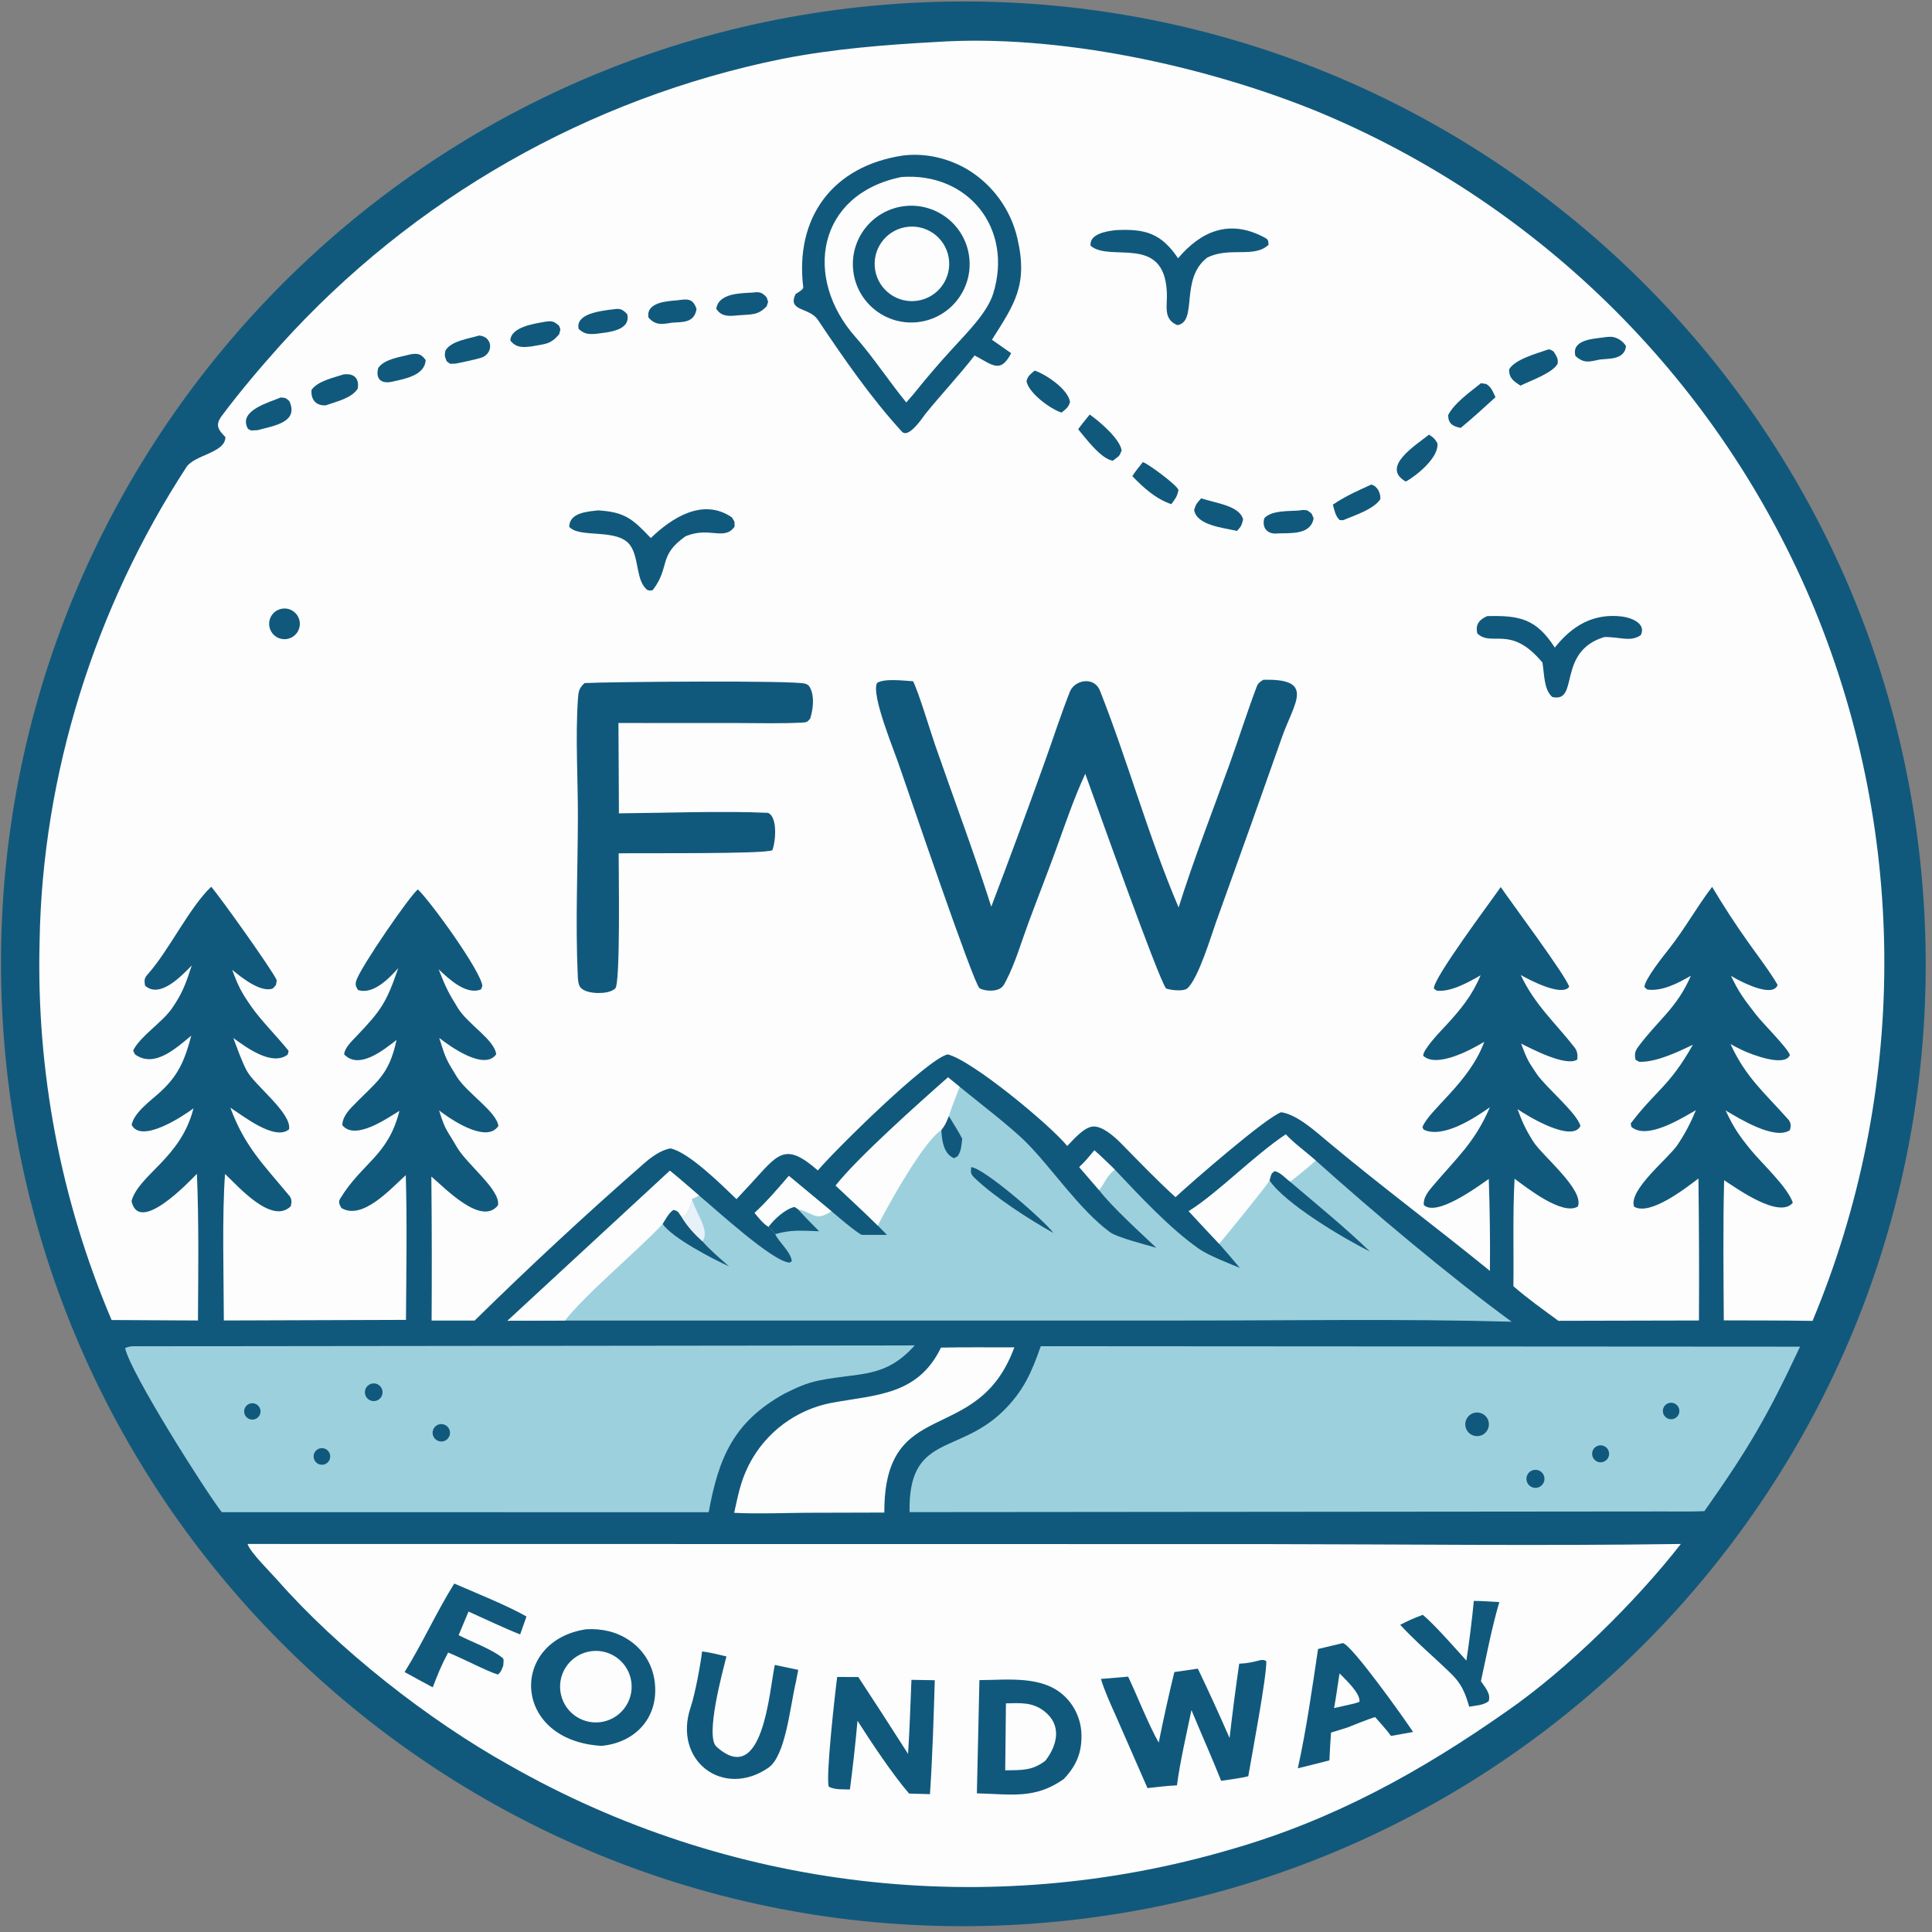 <?xml version="1.0" encoding="utf-8" ?><svg xmlns="http://www.w3.org/2000/svg" xmlns:xlink="http://www.w3.org/1999/xlink" width="180" height="180" viewBox="0 0 180 180"><rect x="0" y="0" width="180" height="180" fill="#808080" stroke="none"/><clipPath id="cl_4"><rect x="0" y="-1.1444092e-05" width="180" height="180"/></clipPath><g clip-path="url(#cl_4)"><path fill="#11597C" transform="matrix(0.29 0 0 0.29 -58.645 -58.645)" d="M494.308 203.193C664.574 193.589 810.463 323.668 820.367 493.916C830.271 664.165 700.449 810.282 530.218 820.486C359.563 830.715 213.002 700.5 203.073 529.826C193.144 359.153 323.618 212.821 494.308 203.193Z"/><path fill="#FDFDFD" transform="matrix(0.29 0 0 0.29 -58.645 -58.645)" d="M502.811 215.719C542.075 213.06 589.278 223.306 625.371 238.004C697.831 268.025 755.369 325.645 785.285 398.149C815.297 471.386 815.03 553.538 784.54 626.577C775.065 626.424 765.505 626.453 756.023 626.416C755.936 611.739 755.746 595.991 756.133 581.39C760.338 584.125 773.891 593.899 778.204 588.616C776.422 583.412 768.21 575.99 764.549 571.468C760.761 566.789 759.162 564.403 756.605 558.975C761.016 561.58 772.359 568.62 777.253 565.314C777.657 564.055 777.652 562.901 776.731 561.863C769.133 553.304 763.057 548.335 758.184 537.632C759.46 538.359 760.763 539.036 762.092 539.663C765.057 541.051 775.654 545.143 777.274 541.162C776.408 538.745 768.565 531.038 766.341 528.143C762.6 523.272 761.039 521.387 758.337 515.737C758.906 516.081 759.483 516.411 760.068 516.727C762.806 518.194 771.875 522.692 773.32 518.654C770.881 514.405 766.94 509.284 763.987 505.12C759.841 499.291 755.935 493.294 752.278 487.146C747.508 493.35 743.533 500.563 738.623 506.796C736.662 509.286 730.555 516.903 730.525 519.359L731.468 520.139C736.222 520.796 741.435 518.015 745.438 515.716C740.954 526.164 734.815 529.975 728.43 538.665C727.388 540.084 727.335 541.187 727.694 542.727L728.873 543.349C734.343 543.512 741.232 540.2 746.092 537.868C738.495 551.356 734.348 552.327 726.114 563.158L726.317 564.226C731.25 568.569 742.331 561.578 747.064 558.891C745.417 562.906 743.538 566.51 741.076 570.145C738.185 574.415 725.345 584.485 727.195 589.887C732.278 592.939 743.72 583.995 747.877 580.839C748.071 596.043 748.127 611.248 748.046 626.452L702.876 626.554C697.988 622.959 693.009 619.433 688.437 615.449C688.573 604.146 688.185 592.142 688.808 580.917C692.761 583.806 704.175 592.875 709.135 589.84C711.292 584.454 697.69 573.547 694.787 568.932C692.422 565.174 691.257 562.669 689.751 558.544C693.101 560.88 707.28 569.393 709.97 563.977C708.853 559.747 698.828 551.569 695.808 547.088C692.968 542.874 692.767 542.373 690.894 537.486C694.53 539.3 705.218 544.928 708.915 542.658C709.164 541.175 708.989 539.894 708.034 538.674C701.72 530.609 695.252 524.997 690.792 515.452C693.653 517.109 704.027 522.505 706.353 519.251C705.512 515.987 687.352 491.625 684.364 487.208C681.08 491.952 662.589 516.601 662.891 519.809L663.746 520.474C668.279 521.044 674.024 517.776 677.894 515.557C675.165 522.068 671.595 526.41 666.865 531.552C665.266 533.29 659.381 539.291 659.452 541.408C663.78 545.462 674.919 539.437 679.069 536.923C674.334 549.992 661.265 558.798 659.207 564.359L659.573 565.125C665.76 568.129 675.944 561.435 680.879 557.948C675.933 569.435 670.2 574.166 662.335 583.5C660.953 585.14 659.372 587.186 659.667 589.365C663.73 593.196 676.757 583.615 680.518 580.989C680.858 590.831 680.982 600.679 680.889 610.526C663.764 596.564 645.896 583.293 628.928 569.102C624.969 565.791 618.972 560.293 613.829 559.547C608.852 561.264 584.606 582.431 579.88 586.836C573.715 581.237 568.102 575.344 562.265 569.426C560.248 567.382 556.276 563.822 553.223 564.151C550.393 564.456 547.048 568.365 545.097 570.399C539.678 563.709 514.43 542.778 506.665 540.962C499.99 542.54 470.32 571.905 464.968 578.248C454.207 568.798 452.092 573.162 443.3 582.671C441.864 584.223 440.287 585.915 438.839 587.473C434.112 582.917 423.628 572.503 417.678 571.174C414.629 571.646 411.541 573.894 409.249 575.897C390.668 592.133 372.302 609.193 354.709 626.481L340.886 626.471C340.983 611.05 340.956 595.628 340.804 580.207C345.259 583.973 356.909 596.227 362.209 589.447C363.104 584.468 352.181 576.319 348.95 570.661C345.756 565.068 345.419 565.793 343.283 558.97C343.82 559.368 344.359 559.761 344.901 560.151C348.651 562.845 358.84 569.295 362.342 563.948C361.725 559.319 352.194 553.378 348.945 548.089C345.478 542.443 345.462 542.441 343.328 535.662C346.95 538.522 357.864 546.275 361.63 540.943C361.15 536.307 352.651 531.373 349.413 526.207C346.231 521.129 345.395 519.331 343.142 513.635C346.366 516.649 351.95 522.036 356.749 520.089L357.191 518.985C356.822 514.331 340.591 491.843 336.482 487.979C334.127 489.617 318.162 512.777 316.711 517.201C316.244 518.625 316.585 519.203 317.247 520.281C322.135 521.892 327.3 516.464 330.175 513.246C326.348 524.327 324.76 526.765 316.553 535.33C315.151 536.793 312.867 539.016 312.798 540.964C317.629 546.105 325.793 539.26 329.624 536.333C327.125 547.987 323.033 549.783 315.268 557.863C313.85 559.339 312.111 561.593 312.219 563.733C316.342 568.744 326.532 561.534 330.55 559.107C326.887 573.691 318.567 575.687 311.47 587.385C310.8 588.489 311.406 589.391 311.893 590.308C318.66 594.393 327.761 584.111 332.585 579.772C333.043 595.019 332.745 610.95 332.65 626.26L274.136 626.453C274.116 612.754 273.523 592.687 274.525 579.375C278.808 583.425 289.551 595.729 295.627 589.765C295.948 588.565 296.027 587.413 295.188 586.399C286.935 576.426 280.881 570.669 276.222 558.078C280.17 560.608 290.521 568.89 295.086 565.04C296.037 559.899 284.124 550.957 281.57 546.329C279.964 543.419 278.382 538.847 277.189 535.71C281.453 538.798 289.611 544.876 294.661 541.019C294.757 540.625 294.853 540.23 294.949 539.836C291.411 535.398 286.081 530.082 282.942 525.574C279.573 520.738 278.672 518.802 276.826 513.794C279.802 516.288 286.003 521.212 289.864 519.806C291.183 518.298 290.768 519.145 291.138 517.161C289.963 514.227 272.776 490.158 270.073 487.108C262.995 493.854 256.52 507.587 249.639 515.289C248.466 516.601 248.591 517.319 248.83 518.877C253.606 523.224 260.701 515.571 263.834 512.396C262.032 517.881 260.904 521.282 257.385 526.302C254.32 530.673 247.578 534.928 245.13 539.458C244.894 539.894 245.36 540.468 245.643 541.004C251.916 545.463 258.794 538.911 263.673 534.962C261.655 542.502 259.749 547.471 253.852 552.919C250.834 555.707 245.306 559.551 244.521 563.613C247.605 569.629 260.767 560.994 264.38 558.309C260.33 574.36 246.89 579.539 244.477 588.075C246.796 598.922 262.619 582.268 265.486 579.336C266.143 595.178 265.922 610.603 265.819 626.456L238.076 626.305C221.747 587.889 213.858 546.414 214.943 504.685C215.826 451.002 232.714 397.372 262.133 352.267C264.687 348.351 274.622 347.732 274.643 342.65C272.294 340.28 271.265 338.793 273.493 335.803C279.157 328.201 286.06 320.069 292.336 313.077C334.831 265.985 391.311 233.764 453.475 221.15C469.733 217.956 486.292 216.619 502.811 215.719Z"/><path fill="#11597C" transform="matrix(0.29 0 0 0.29 -58.645 -58.645)" d="M608.079 420.619C624.863 420.168 618.057 427.978 614.199 438.729L604.266 466.793L592.87 498.559C591.394 502.655 587.283 516.449 583.713 519.728C582.566 520.783 578.65 520.412 576.863 519.802C574.521 517.174 553.769 458.704 550.886 450.822C547.194 458.75 544.295 467.428 541.301 475.651C538.454 483.469 535.395 491.202 532.513 499.005C530.298 505 528.421 511.552 525.493 517.207C524.774 518.595 524.382 519.529 522.851 520.109C521.204 520.732 518.475 520.571 516.938 519.732C515.141 518.751 493.76 455.698 491.472 449.228C489.807 444.004 482.004 425.651 483.978 421.649C486.297 420.098 492.536 420.907 495.572 421.091C497.42 424.79 501.053 436.976 502.709 441.75C508.631 458.833 515.221 476.315 520.687 493.509C526.538 478.141 532.238 462.715 537.787 447.236C540.537 439.583 543.05 431.787 546.02 424.238C547.776 420.503 553.813 419.577 555.605 424.109C564.516 446.651 571.398 471.627 580.878 493.754C585.74 478.26 591.715 463.054 597.224 447.774C600.176 439.583 602.9 430.952 605.978 422.796C606.4 421.678 607.106 421.222 608.079 420.619Z"/><path fill="#11597C" transform="matrix(0.29 0 0 0.29 -58.645 -58.645)" d="M492.45 252.173C499.675 251.293 507.219 253.115 513.411 256.89C521.337 261.819 526.975 269.701 529.079 278.794C532.585 293.88 528.046 300.044 520.902 311.374L527.078 315.703C523.599 322.394 521.092 319.42 515.32 316.426C510.864 322.256 504.396 329.168 499.455 335.29C498.614 336.455 494.1 343.2 491.993 340.906C482.064 330.098 473.19 317.229 464.978 304.978C462.202 300.837 455.104 302.368 457.821 296.68C458.389 296.341 460.371 295.257 460.281 294.522C457.564 272.302 469.55 255.521 492.45 252.173Z"/><path fill="#FDFDFD" transform="matrix(0.29 0 0 0.29 -58.645 -58.645)" d="M491.795 259.094C513.31 257.508 527.721 275.619 521.344 296.442C519.413 302.75 512.648 309.333 508.206 314.257C504.189 318.621 500.318 323.118 496.6 327.741C495.68 328.938 494.383 330.352 493.377 331.516C488.082 325.056 482.479 316.606 477.136 310.595C460.155 291.493 464.708 264.637 491.795 259.094Z"/><path fill="#11597C" transform="matrix(0.29 0 0 0.29 -58.645 -58.645)" d="M492.753 268.45C503.036 267.22 512.37 274.558 513.603 284.841C514.836 295.124 507.502 304.46 497.219 305.697C486.932 306.934 477.59 299.595 476.356 289.307C475.123 279.019 482.465 269.68 492.753 268.45Z"/><path fill="#FDFDFD" transform="matrix(0.29 0 0 0.29 -58.645 -58.645)" d="M493.146 275.192C499.663 274.058 505.865 278.423 506.998 284.94C508.132 291.457 503.768 297.658 497.251 298.792C490.734 299.926 484.532 295.561 483.398 289.044C482.265 282.527 486.629 276.325 493.146 275.192Z"/><path fill="#11597C" transform="matrix(0.29 0 0 0.29 -58.645 -58.645)" d="M390.027 421.674C397.872 421.262 457.709 420.738 460.947 421.883C461.891 422.217 462.124 422.459 462.556 423.328C463.962 426.155 463.409 430.27 462.486 433.158C461.517 434.124 461.654 434.278 459.917 434.369C453.328 434.714 446.15 434.538 439.557 434.514L400.914 434.5L401.065 463.529C415.795 463.398 434.537 462.706 448.955 463.363C452.149 464.733 451.398 472.726 450.355 475.357C448.305 476.664 407.384 476.237 400.98 476.372C400.964 481.623 401.597 518.256 399.883 519.792C398.518 521.014 396.271 521.236 394.514 521.247C392.762 521.259 389.697 520.884 388.593 519.295C387.919 518.324 387.886 516.574 387.834 515.424C387.071 498.703 387.84 481.619 387.883 464.866C387.915 452.347 387.059 439.366 387.885 426.911C388.044 424.523 388.202 423.29 390.027 421.674Z"/><path fill="#11597C" transform="matrix(0.29 0 0 0.29 -58.645 -58.645)" d="M560.788 276.155C570.253 275.673 575.32 277.23 580.698 285.201C587.963 276.611 597.081 272.478 608.353 278.466C609.842 279.257 609.589 279.402 609.784 280.848C605.188 285.274 597.149 281.377 590.027 285.013C581.163 291.869 587.155 305.574 580.473 306.679C575.8 304.741 577.301 300.553 577.095 296.118C576.225 277.284 558.878 286.615 552.591 281.166C552.129 277.292 558.007 276.446 560.788 276.155Z"/><path fill="#11597C" transform="matrix(0.29 0 0 0.29 -58.645 -58.645)" d="M680.004 400.158C690.358 399.91 695.753 400.954 701.738 410.276C707.276 403.237 714.19 399.136 723.395 400.3C726.354 400.674 731.233 402.554 729.341 406.296C725.895 408.583 722.762 406.798 717.631 406.888C702.201 411.577 709.777 428.157 700.928 426.147C698.228 423.804 698.409 419.097 697.762 415.085C687.491 402.744 681.547 410.223 676.847 405.737C676.162 402.833 677.425 401.314 680.004 400.158Z"/><path fill="#11597C" transform="matrix(0.29 0 0 0.29 -58.645 -58.645)" d="M411.301 375.085C418.046 368.574 428.064 362.066 437.345 368.433C438.425 370.27 438.155 369.311 438.226 371.411C435.006 375.982 430.39 371.507 423.049 374.287L422.471 374.511C413.594 380.763 417.631 384.171 412.068 391.638C411.72 392.106 411.032 391.891 410.311 391.844C406.401 389.001 407.665 381.432 404.624 377.333C400.519 371.803 388.367 375.27 385.089 371.454C385.213 366.892 390.916 366.598 394.328 366.196C402.938 366.697 405.449 368.906 411.301 375.085Z"/><path fill="#11597C" transform="matrix(0.29 0 0 0.29 -58.645 -58.645)" d="M678.022 325.333L679.715 325.585C681.448 326.723 681.729 327.871 682.677 329.829C678.98 333.193 675.372 336.528 671.5 339.697C668.897 339.198 667.444 338.232 667.48 335.555C669.494 331.65 674.488 328.186 678.022 325.333Z"/><path fill="#11597C" transform="matrix(0.29 0 0 0.29 -58.645 -58.645)" d="M699.726 314.455C700.555 314.556 700.543 314.692 701.347 315.139C702.271 316.694 702.869 317.291 702.648 319.062C701.094 322.021 694.21 324.403 690.678 326.123C688.426 324.599 687.036 323.752 687.051 320.901C688.936 317.61 695.961 315.803 699.726 314.455Z"/><path fill="#11597C" transform="matrix(0.29 0 0 0.29 -58.645 -58.645)" d="M312.619 322.509C315.856 322.092 317.711 323.681 317.149 327.082C315.156 330.17 310.531 331.156 306.848 332.456C303.663 332.597 302.063 330.555 302.299 327.509C304.241 324.663 309.142 323.647 312.619 322.509Z"/><path fill="#11597C" transform="matrix(0.29 0 0 0.29 -58.645 -58.645)" d="M661.333 341.853C662.964 343.002 662.945 342.914 663.997 344.571C664.687 349.075 657.285 355.095 653.852 356.932C645.644 352.289 657.096 345.236 661.333 341.853Z"/><path fill="#11597C" transform="matrix(0.29 0 0 0.29 -58.645 -58.645)" d="M292.441 329.914C294.075 330.083 293.978 330.017 295.195 331.111C298.326 337.995 289.987 339.023 285.043 340.413L282.973 340.526C281.967 340.007 281.968 340.325 281.55 339.299C279.366 333.933 288.819 331.457 292.441 329.914Z"/><path fill="#11597C" transform="matrix(0.29 0 0 0.29 -58.645 -58.645)" d="M588.151 362.303C592.459 363.861 600.572 364.598 601.602 369.163C600.991 371.261 601.07 371.178 599.637 372.8C595.25 371.767 586.713 371.027 585.86 366.083C586.461 364.051 586.691 363.937 588.151 362.303Z"/><path fill="#11597C" transform="matrix(0.29 0 0 0.29 -58.645 -58.645)" d="M716.98 310.675C718.096 310.524 719.603 310.27 720.682 310.547C722.303 310.955 723.705 311.973 724.596 313.388C724.413 316.103 722.144 317.185 719.664 317.427L716.169 317.735C712.823 318.452 711.103 319.07 708.373 316.597C706.983 311.524 713.695 311.104 716.98 310.675Z"/><path fill="#11597C" transform="matrix(0.29 0 0 0.29 -58.645 -58.645)" d="M552.314 335.405C555.313 337.473 562.042 343.212 562.568 346.939C561.714 349.121 561.835 348.533 559.769 350.231C556.014 349.747 551.134 343.168 548.601 340.123C549.77 338.499 551.055 336.96 552.314 335.405Z"/><path fill="#11597C" transform="matrix(0.29 0 0 0.29 -58.645 -58.645)" d="M619.773 366.216C621.023 365.972 620.854 366.068 622.175 366.171C623.973 367.499 623.314 366.685 624.246 368.699C623.398 374.008 617.083 373.475 612.874 373.583C609.592 374.053 607.487 371.952 608.42 368.685C610.843 366.15 615.843 366.514 619.773 366.216Z"/><path fill="#11597C" transform="matrix(0.29 0 0 0.29 -58.645 -58.645)" d="M534.643 321.278C538.237 322.498 545.354 327.242 545.986 331.337C545.51 333.132 544.708 333.549 543.287 334.767C539.842 333.748 532.752 328.575 532.013 324.748C532.338 323.006 533.288 322.476 534.643 321.278Z"/><path fill="#11597C" transform="matrix(0.29 0 0 0.29 -58.645 -58.645)" d="M443.785 296.23C446.037 295.982 446.883 295.925 448.517 297.746C449.114 299.693 449.129 298.754 448.503 300.666C445.614 303.607 443.748 303.156 439.451 303.522C436.698 303.783 434.032 304.114 432.338 301.433C433.055 296.439 440 296.443 443.785 296.23Z"/><path fill="#11597C" transform="matrix(0.29 0 0 0.29 -58.645 -58.645)" d="M334.18 316.045C336.513 315.675 337.523 315.939 338.968 317.876C338.746 322.999 331.802 324.018 327.933 324.913C324.462 325.538 322.854 323.774 323.739 320.437C325.697 317.584 330.566 316.98 334.18 316.045Z"/><path fill="#11597C" transform="matrix(0.29 0 0 0.29 -58.645 -58.645)" d="M642.771 357.895C644.748 358.38 645.833 360.673 645.681 362.612C643.451 365.894 637.543 367.738 633.671 369.358L632.619 369.31C631.208 367.957 630.969 366.251 630.437 364.346C634.744 361.446 638.1 360.064 642.771 357.895Z"/><path fill="#11597C" transform="matrix(0.29 0 0 0.29 -58.645 -58.645)" d="M419.846 298.701C423.048 298.247 424.821 298.001 426.003 301.482C425.266 305.996 421.666 305.651 418.097 305.889C414.976 306.419 412.854 306.835 410.563 304.249C409.693 299.283 416.648 298.964 419.846 298.701Z"/><path fill="#11597C" transform="matrix(0.29 0 0 0.29 -58.645 -58.645)" d="M398.635 301.668C401.165 301.32 401.857 301.182 403.735 303.166C404.987 308.606 397.21 308.992 393.614 309.481C391.196 309.631 390.032 309.58 388.139 307.919C386.941 302.934 395.503 302.09 398.635 301.668Z"/><path fill="#11597C" transform="matrix(0.29 0 0 0.29 -58.645 -58.645)" d="M569.393 350.682C570.992 351.138 580.384 358.055 580.833 359.651C580.334 361.926 579.942 362.234 578.544 364.197C573.578 362.54 569.543 358.886 566.001 355.185C567.104 353.478 568.112 352.268 569.393 350.682Z"/><path fill="#11597C" transform="matrix(0.29 0 0 0.29 -58.645 -58.645)" d="M377.242 305.603C379.5 305.255 380.095 305.365 381.831 306.866C382.43 308.517 382.309 307.645 381.873 309.592C379.069 312.919 377.474 312.674 373.101 313.495C370.289 313.866 368.045 314.027 366.179 311.606C366.358 307.188 374.058 306.206 377.242 305.603Z"/><path fill="#11597C" transform="matrix(0.29 0 0 0.29 -58.645 -58.645)" d="M356.173 310.017C360.72 310.393 360.863 316.052 356.554 317.236C353.901 317.964 351.299 318.492 348.608 319.047C346.386 319.038 347.265 319.416 345.734 318.299C345.107 316.639 344.979 316.638 345.322 314.839C347.17 311.783 352.395 311.119 356.173 310.017Z"/><path fill="#11597C" transform="matrix(0.29 0 0 0.29 -58.645 -58.645)" d="M293.179 397.734C295.855 397.494 298.23 399.44 298.522 402.111C298.814 404.781 296.914 407.194 294.25 407.538C292.48 407.766 290.724 407.02 289.66 405.587C288.595 404.154 288.388 402.258 289.118 400.629C289.848 399 291.401 397.893 293.179 397.734Z"/><path fill="#FDFDFD" transform="matrix(0.29 0 0 0.29 -58.645 -58.645)" d="M281.762 698.253L608.653 698.296C652.771 698.342 698.218 698.903 742.229 698.252C727.78 716.763 705.72 738.542 686.418 751.906C658.653 771.425 630.455 786.996 597.613 796.39C519.884 819.207 436.217 809.435 365.837 769.32C339.791 754.789 310.974 732.17 291.33 709.841C289.177 707.394 282.493 700.824 281.762 698.253Z"/><path fill="#11597C" transform="matrix(0.29 0 0 0.29 -58.645 -58.645)" d="M390.594 725.65C395.497 725.382 400.281 726.415 404.376 729.196C408.756 732.114 411.699 736.746 412.48 741.95C414.228 753.436 406.817 762.053 395.452 763.117C366.494 761.37 365.894 729.264 390.594 725.65Z"/><path fill="#FDFDFD" transform="matrix(0.29 0 0 0.29 -58.645 -58.645)" d="M391.055 732.897C397.249 731.458 403.435 735.322 404.86 741.52C406.285 747.717 402.407 753.894 396.206 755.305C390.025 756.712 383.872 752.849 382.451 746.671C381.031 740.493 384.88 734.331 391.055 732.897Z"/><path fill="#11597C" transform="matrix(0.29 0 0 0.29 -58.645 -58.645)" d="M607.239 735.552C608.379 735.489 607.964 735.436 609.027 735.85C609.351 740.108 604.23 767.045 603.256 772.873C601.139 773.462 596.895 773.989 594.539 774.34C591.614 766.948 588.069 759.068 584.997 751.612C583.407 759.344 581.355 768.102 580.336 775.806C577.193 775.926 574.01 776.34 570.88 776.688L560.774 753.624C558.981 749.586 557.225 745.847 555.911 741.614L564.657 740.877C567.6 747.071 571.253 756.391 574.484 762.06C576.003 754.475 577.677 746.923 579.505 739.407L587.052 738.304C590.585 745.676 593.985 753.112 597.25 760.607C598.157 752.629 599.188 744.666 600.343 736.721C603.262 736.58 604.468 736.236 607.239 735.552Z"/><path fill="#11597C" transform="matrix(0.29 0 0 0.29 -58.645 -58.645)" d="M516.88 741.989C526.133 741.951 537.055 740.443 544.149 747.08C547.629 750.373 549.621 754.94 549.665 759.731C549.774 765.488 547.838 769.752 543.942 773.802C534.699 780.297 527.248 778.649 516.061 778.366L516.88 741.989Z"/><path fill="#FDFDFD" transform="matrix(0.29 0 0 0.29 -58.645 -58.645)" d="M525.397 749.458C529.945 749.37 533.8 748.988 537.632 751.92C543.459 756.378 541.973 762.821 538.087 767.868C533.836 771.165 530.365 770.879 525.167 770.975L525.397 749.458Z"/><path fill="#11597C" transform="matrix(0.29 0 0 0.29 -58.645 -58.645)" d="M471.185 740.979L477.976 741.007C483.361 749.196 488.686 757.424 493.952 765.69C494.475 757.938 494.701 749.691 495.046 741.902L502.54 742.028C502.19 753.815 501.785 766.977 500.991 778.629L494.29 778.439C488.975 772.288 482.06 761.89 477.712 755.05C477.05 762.424 476.238 769.784 475.275 777.124C472.922 777.046 470.542 777.263 468.504 776.254C467.399 773.653 470.532 745.823 471.185 740.979Z"/><path fill="#11597C" transform="matrix(0.29 0 0 0.29 -58.645 -58.645)" d="M633.66 730.096C636.68 730.864 653.313 754.261 656.205 758.652L649.097 759.927C647.863 758.139 645.48 755.561 643.991 753.848C641.263 754.724 637.861 756.144 635.123 757.211L629.833 758.853C629.604 761.762 629.483 764.846 629.32 767.774C626.018 768.666 622.507 769.482 619.173 770.315C621.937 757.811 623.774 744.689 625.668 731.994L633.66 730.096Z"/><path fill="#FDFDFD" transform="matrix(0.29 0 0 0.29 -58.645 -58.645)" d="M632.571 739.822C634.515 741.827 639.365 746.274 638.975 748.972L637.395 749.485L630.819 750.98C631.478 747.428 632.011 743.415 632.571 739.822Z"/><path fill="#11597C" transform="matrix(0.29 0 0 0.29 -58.645 -58.645)" d="M427.779 732.789C430.443 733.087 432.995 733.774 435.607 734.391C434.382 739.257 428.694 760.055 432.402 763.382C447.377 776.817 449.372 745.402 451.14 737.115C453.656 737.62 456.167 738.147 458.674 738.696L457.869 742.854C455.999 750.731 454.626 766.362 449.04 770.176C434.462 780.129 418.323 767.82 424.112 750.694C425.539 746.472 427.353 736.628 427.779 732.789Z"/><path fill="#11597C" transform="matrix(0.29 0 0 0.29 -58.645 -58.645)" d="M348.164 710.97C354.944 713.916 365.279 718.068 371.367 721.552L369.336 727.309C364.189 725.301 357.885 722.276 352.75 719.968L349.566 727.554C353.752 729.734 360.01 731.915 363.685 734.858C364.224 735.289 363.948 736.294 363.911 737.305C363.35 738.719 363.315 739.213 362.182 740.207C358.672 739.147 350.576 734.873 346.193 733.134C343.993 737.285 342.947 739.894 341.253 744.315C338.242 742.74 335.195 741.025 332.206 739.39C337.834 730.44 342.303 720.337 348.164 710.97Z"/><path fill="#11597C" transform="matrix(0.29 0 0 0.29 -58.645 -58.645)" d="M675.719 716.539C678.373 716.565 681.24 716.773 683.907 716.915C681.431 725.366 679.872 733.731 678 742.331C679.354 744.401 681.268 746.353 680.474 748.785C678.745 750.069 676.441 750.164 674.223 750.528C671.926 742.311 669.695 741.173 663.544 735.319C659.47 731.582 655.823 728.293 652.065 724.223C654.882 722.78 656.353 722.116 659.335 721.018C663.106 724.167 669.92 731.94 673.324 735.716C674.299 729.347 675.098 722.952 675.719 716.539Z"/><path fill="#9DD0DD" transform="matrix(0.29 0 0 0.29 -58.645 -58.645)" d="M536.593 634.716L780.513 634.866C770.113 657.092 764.032 667.516 749.8 687.703C745.604 687.899 740.63 687.792 736.375 687.807L494.437 688.021C493.979 662.839 509.995 669.717 524.449 655.601C531.019 649.185 533.637 643.16 536.593 634.716Z"/><path fill="#11597C" transform="matrix(0.29 0 0 0.29 -58.645 -58.645)" d="M675.189 656.354C677.058 655.501 679.266 656.288 680.174 658.131C681.082 659.973 680.361 662.204 678.547 663.167C677.324 663.815 675.845 663.748 674.686 662.99C673.528 662.232 672.873 660.904 672.978 659.523C673.083 658.143 673.93 656.929 675.189 656.354Z"/><path fill="#11597C" transform="matrix(0.29 0 0 0.29 -58.645 -58.645)" d="M694.148 674.772C695.499 674.047 697.181 674.5 697.985 675.805C698.79 677.11 698.439 678.816 697.185 679.697C696.304 680.317 695.152 680.397 694.194 679.905C693.235 679.412 692.629 678.429 692.62 677.352C692.61 676.275 693.199 675.281 694.148 674.772Z"/><path fill="#11597C" transform="matrix(0.29 0 0 0.29 -58.645 -58.645)" d="M715.259 666.831C716.6 666.179 718.216 666.725 718.888 668.056C719.56 669.387 719.039 671.01 717.718 671.702C716.846 672.16 715.795 672.111 714.968 671.576C714.142 671.041 713.668 670.101 713.728 669.118C713.788 668.135 714.373 667.261 715.259 666.831Z"/><path fill="#11597C" transform="matrix(0.29 0 0 0.29 -58.645 -58.645)" d="M737.635 653.321C738.82 652.534 740.415 652.822 741.25 653.975C742.084 655.127 741.86 656.732 740.743 657.613C739.978 658.214 738.946 658.349 738.053 657.964C737.159 657.579 736.549 656.736 736.462 655.767C736.375 654.798 736.825 653.86 737.635 653.321Z"/><path fill="#9DD0DD" transform="matrix(0.29 0 0 0.29 -58.645 -58.645)" d="M506.799 548.35L510.546 551.399C516.234 556.054 527.151 564.416 531.96 569.274C540.358 577.759 548.898 590.722 558.809 598.07C561.135 599.795 570.495 602.14 573.734 603.116C568.486 598.136 559.513 590.015 555.334 584.58L548.955 577.175C550.83 575.454 552.183 573.742 553.815 571.803C555.868 573.559 558.33 576.025 560.333 577.934C568.194 586.233 578.097 596.936 587.434 603.444C590.409 605.518 596.968 608.098 600.535 609.55C598.364 606.937 596.152 604.358 593.901 601.813C590.622 598.341 587.362 594.85 584.12 591.343C593.439 585.532 604.688 573.803 615.302 566.67C617.5 569.138 622.134 572.591 624.936 575.063C643.249 591.488 668.216 612.514 687.865 626.851C653.256 625.867 616.021 626.482 581.289 626.472L383.727 626.478L365.27 626.538L417.432 578.336C420.504 580.793 423.823 583.76 426.852 586.335C432.021 590.604 450.583 607.736 455.942 607.858L456.598 607.425C456.429 604.543 452.402 601.261 451.271 598.702C450.367 597.429 450.286 597.461 449.147 596.365C447.271 595.235 446.096 593.576 444.654 591.889C448.427 588.439 452.305 583.905 455.663 579.999L469.357 591.366C472.161 593.699 475.997 597.105 478.998 598.943C481.729 598.963 484.46 598.967 487.191 598.956L484.229 595.952C479.848 591.632 475.187 587.34 470.695 583.11C477.61 574.246 498.038 556.048 506.799 548.35Z"/><path fill="#FDFDFD" transform="matrix(0.29 0 0 0.29 -58.645 -58.645)" d="M365.27 626.538L417.432 578.336C420.504 580.793 423.823 583.76 426.852 586.335L424.542 587.42C424.324 589.353 423.09 592.5 421.374 593.469C419.952 591.572 420.299 591.33 418.561 590.953C417.091 591.917 416.085 593.92 415.117 595.469C406.735 604.368 390.173 618.141 383.727 626.478L365.27 626.538Z"/><path fill="#FDFDFD" transform="matrix(0.29 0 0 0.29 -58.645 -58.645)" d="M506.799 548.35L510.546 551.399C509.716 553.595 507.599 558.779 507.075 560.809C506.236 562.766 505.986 563.661 504.653 565.271C498.94 568.909 487.63 589.254 484.229 595.952C479.848 591.632 475.187 587.34 470.695 583.11C477.61 574.246 498.038 556.048 506.799 548.35Z"/><path fill="#FDFDFD" transform="matrix(0.29 0 0 0.29 -58.645 -58.645)" d="M615.302 566.67C617.5 569.138 622.134 572.591 624.936 575.063C622.077 577.629 619.74 579.531 616.692 581.881C614.949 580.621 613.794 579.016 611.762 578.485C610.377 579.433 610.757 579.443 610.098 581.48C609.247 583.098 595.997 599.369 593.901 601.813C590.622 598.341 587.362 594.85 584.12 591.343C593.439 585.532 604.688 573.803 615.302 566.67Z"/><path fill="#FDFDFD" transform="matrix(0.29 0 0 0.29 -58.645 -58.645)" d="M455.663 579.999L469.357 591.366C464.387 594.519 464.014 592.308 459.452 590.938L458.517 590.665L457.493 589.99C454.443 590.673 450.97 593.928 449.147 596.365C447.271 595.235 446.096 593.576 444.654 591.889C448.427 588.439 452.305 583.905 455.663 579.999Z"/><path fill="#11597C" transform="matrix(0.29 0 0 0.29 -58.645 -58.645)" d="M610.098 581.48C610.757 579.443 610.377 579.433 611.762 578.485C613.794 579.016 614.949 580.621 616.692 581.881C625.501 589.385 633.961 596.224 642.325 604.287C633.858 600.087 615.105 588.935 610.098 581.48Z"/><path fill="#11597C" transform="matrix(0.29 0 0 0.29 -58.645 -58.645)" d="M415.117 595.469C416.085 593.92 417.091 591.917 418.561 590.953C420.299 591.33 419.952 591.572 421.374 593.469C423.248 596.417 425.278 598.658 427.871 601.001C430.333 603.805 433.59 606.549 436.411 609.058C431.255 606.715 418.343 600.037 415.117 595.469Z"/><path fill="#11597C" transform="matrix(0.29 0 0 0.29 -58.645 -58.645)" d="M449.147 596.365C450.97 593.928 454.443 590.673 457.493 589.99L458.517 590.665C460.746 593.094 463.034 595.467 465.38 597.782C459.974 597.63 456.552 597.191 451.271 598.702C450.367 597.429 450.286 597.461 449.147 596.365Z"/><path fill="#FDFDFD" transform="matrix(0.29 0 0 0.29 -58.645 -58.645)" d="M548.955 577.175C550.83 575.454 552.183 573.742 553.815 571.803C555.868 573.559 558.33 576.025 560.333 577.934C556.949 581.102 557.522 581.907 555.334 584.58L548.955 577.175Z"/><path fill="#11597C" transform="matrix(0.29 0 0 0.29 -58.645 -58.645)" d="M507.075 560.809C508.314 562.862 510.341 566.024 511.355 568.061C511.076 570.231 511.099 571.885 509.894 573.667L508.776 574.315C505.384 573.088 504.78 568.468 504.653 565.271C505.986 563.661 506.236 562.766 507.075 560.809Z"/><path fill="#E7F1FA" transform="matrix(0.29 0 0 0.29 -58.645 -58.645)" d="M421.374 593.469C423.09 592.5 424.324 589.353 424.542 587.42C425.547 591.656 430.554 597.661 427.871 601.001C425.278 598.658 423.248 596.417 421.374 593.469Z"/><path fill="#11597C" transform="matrix(0.29 0 0 0.29 -58.645 -58.645)" d="M514.226 577.191C518.373 577.45 537.906 594.486 540.653 598.343C533.008 594.075 521.716 586.801 515.399 580.725C513.886 579.27 514.147 578.834 514.226 577.191Z"/><path fill="#9DD0DD" transform="matrix(0.29 0 0 0.29 -58.645 -58.645)" d="M247.264 634.741L496.1 634.462C486.541 645.124 478.472 643.118 465.677 645.661C461.263 646.538 458.079 648.031 454.092 650.034C437.872 659.091 433.088 670.597 429.902 688.049L273.478 688.033C268.163 681.219 244.08 643.166 242.423 635.333C243.985 634.552 245.478 634.748 247.264 634.741Z"/><path fill="#11597C" transform="matrix(0.29 0 0 0.29 -58.645 -58.645)" d="M321.198 646.888C322.152 646.492 323.246 646.644 324.056 647.287C324.865 647.93 325.261 648.962 325.09 649.981C324.919 651 324.209 651.846 323.234 652.19C321.783 652.703 320.188 651.967 319.636 650.53C319.085 649.094 319.777 647.479 321.198 646.888Z"/><path fill="#11597C" transform="matrix(0.29 0 0 0.29 -58.645 -58.645)" d="M343.216 659.849C344.662 659.424 346.184 660.22 346.66 661.649C347.136 663.078 346.396 664.627 344.986 665.155C344.026 665.514 342.948 665.32 342.174 664.65C341.399 663.98 341.053 662.94 341.27 661.94C341.487 660.939 342.234 660.137 343.216 659.849Z"/><path fill="#11597C" transform="matrix(0.29 0 0 0.29 -58.645 -58.645)" d="M304.429 667.76C305.333 667.297 306.422 667.388 307.237 667.993C308.053 668.599 308.454 669.615 308.272 670.615C308.09 671.614 307.357 672.424 306.381 672.704C305.059 673.082 303.667 672.396 303.162 671.118C302.657 669.839 303.205 668.387 304.429 667.76Z"/><path fill="#11597C" transform="matrix(0.29 0 0 0.29 -58.645 -58.645)" d="M282.393 653.194C283.328 652.855 284.373 653.071 285.097 653.753C285.82 654.435 286.097 655.467 285.812 656.419C285.528 657.371 284.731 658.082 283.752 658.256C282.408 658.495 281.105 657.667 280.751 656.349C280.398 655.03 281.111 653.661 282.393 653.194Z"/><path fill="#FDFDFD" transform="matrix(0.29 0 0 0.29 -58.645 -58.645)" d="M504.528 635.168C512.239 635 520.351 635.109 528.093 635.092C516.249 667.424 486.192 650.023 486.333 688.162L460.955 688.23C453.813 688.296 445.083 688.631 438.086 688.241C439.426 682.356 440.103 678.236 442.823 672.828C448.172 662.364 458.085 654.984 469.644 652.86C483.793 650.293 497.165 650.425 504.528 635.168Z"/></g></svg>